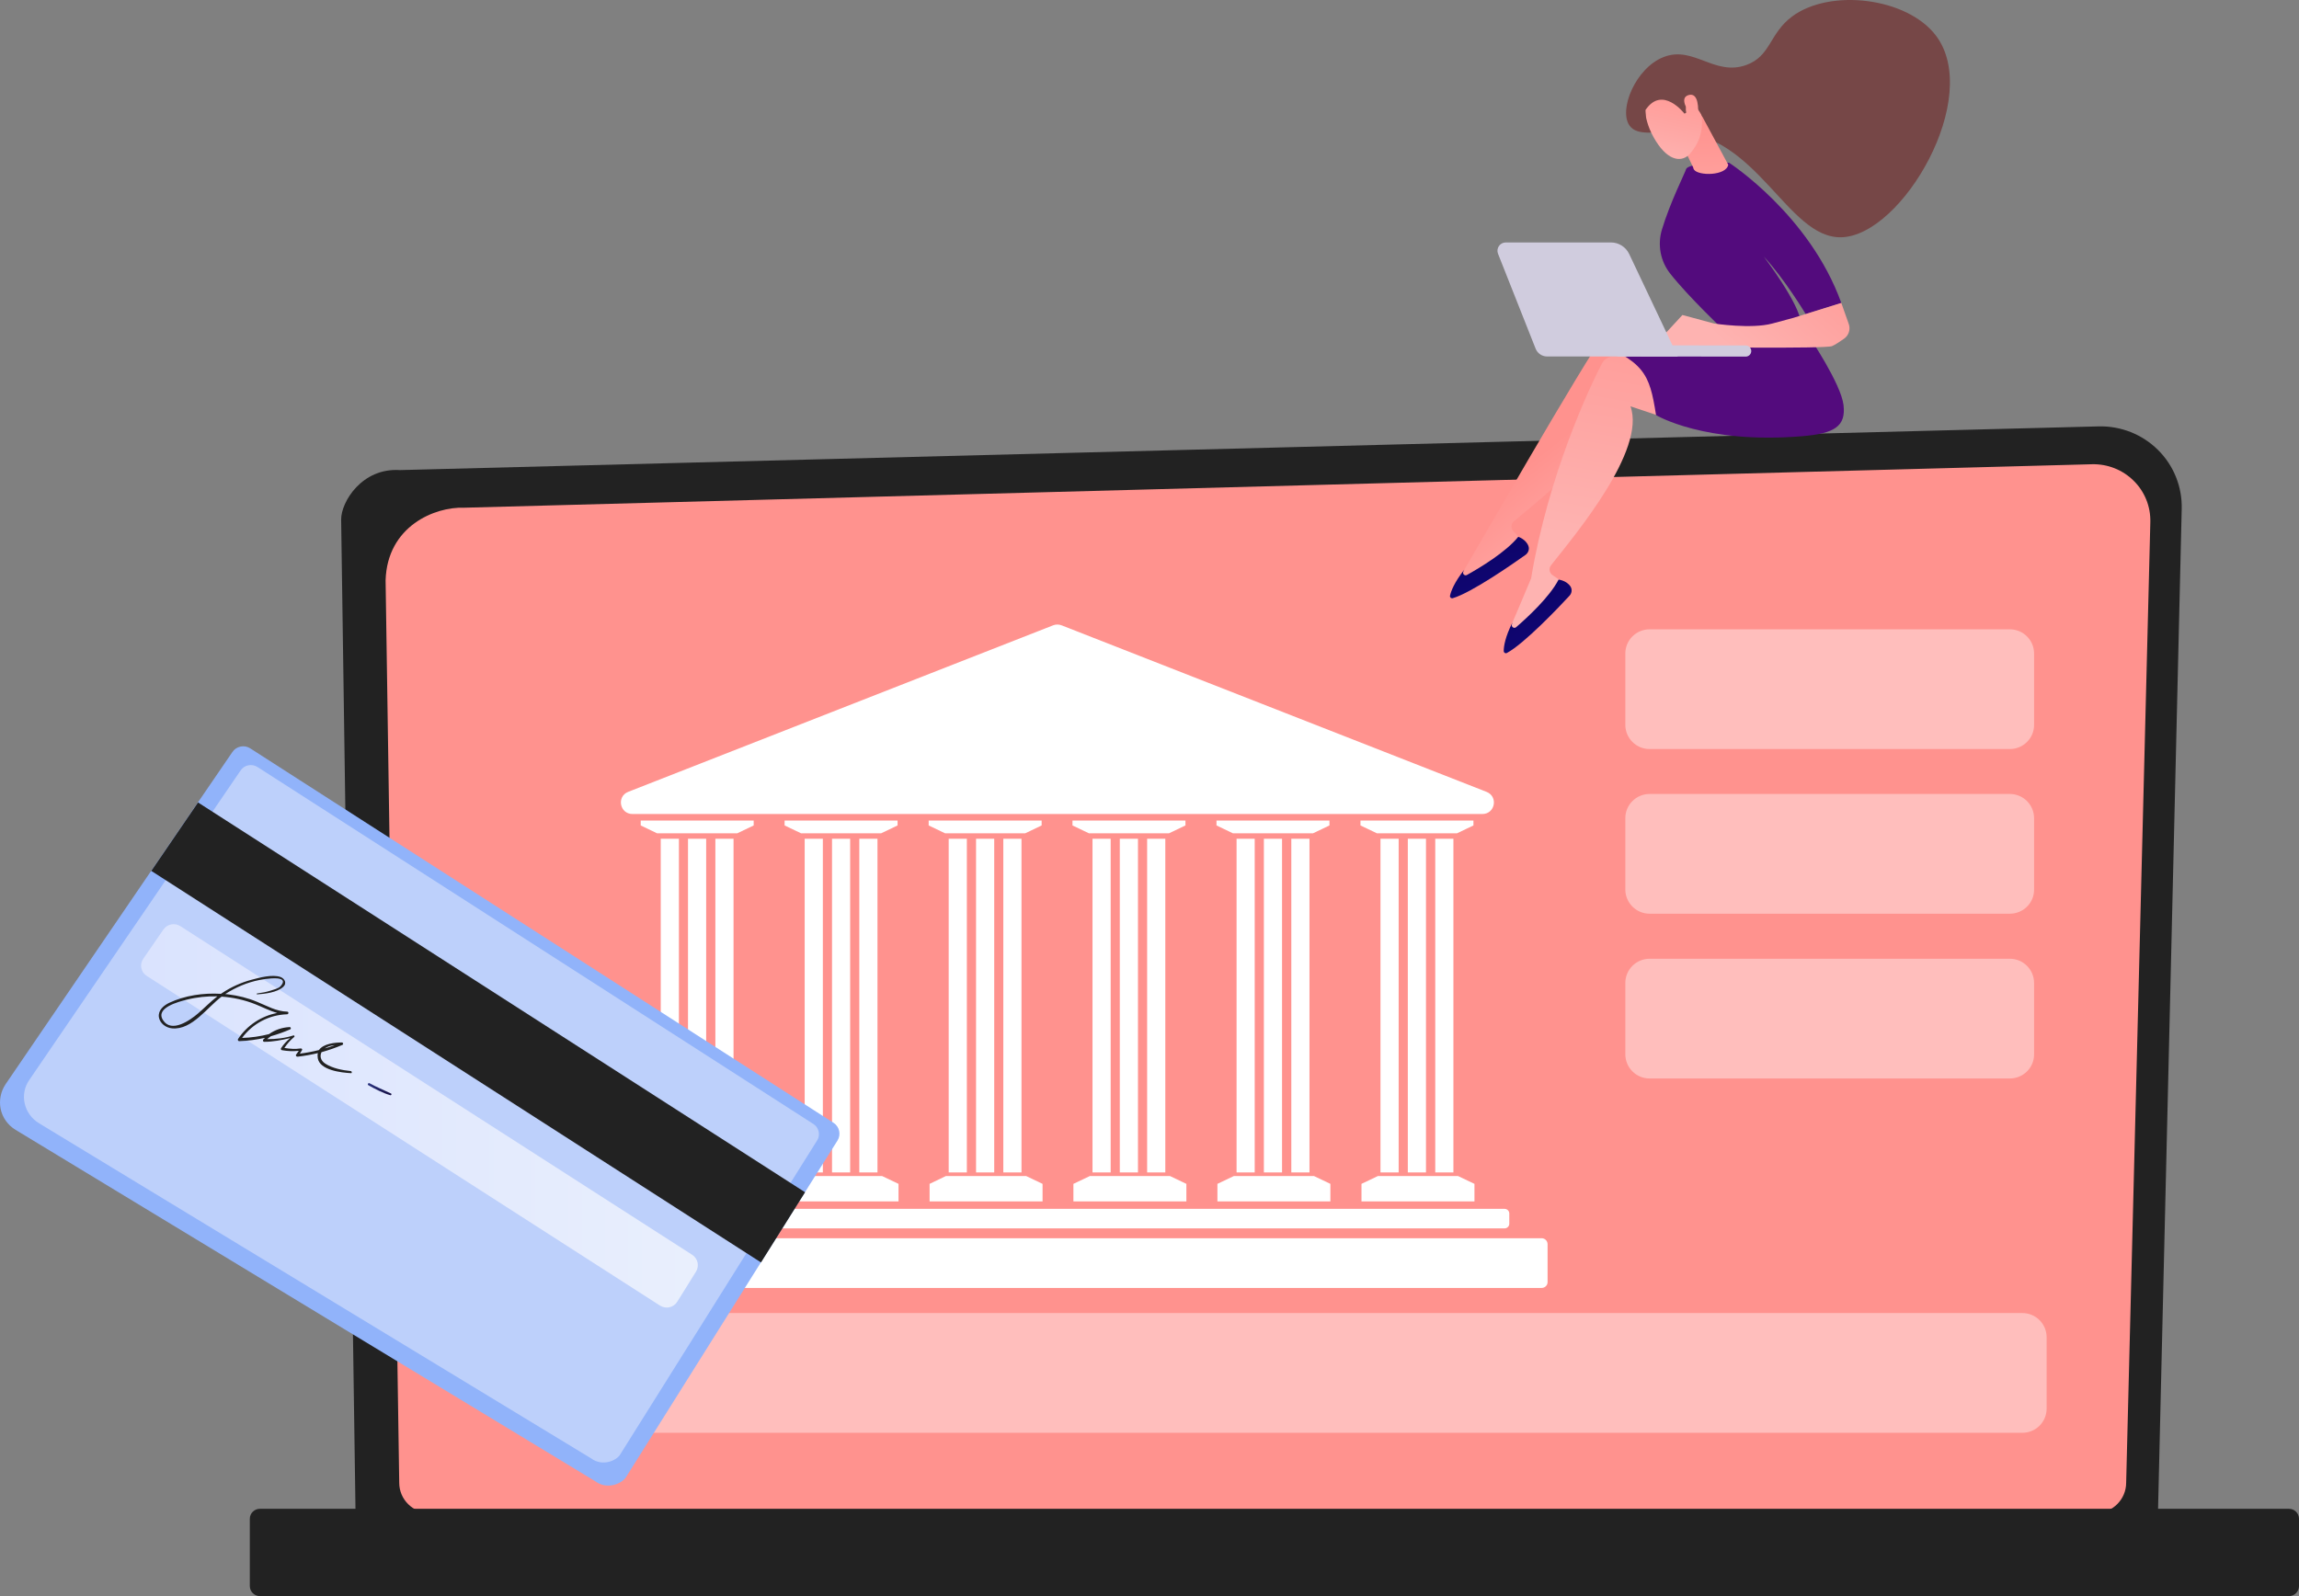<svg width="72" height="50" viewBox="0 0 72 50" fill="none" xmlns="http://www.w3.org/2000/svg">
<rect x="0" y="0" width="72" height="50" fill="#808080" stroke="none"/>
<path d="M67.583 47.411C67.583 47.96 67.131 48.41 66.575 48.41H12.143C11.591 48.41 11.135 47.96 11.135 47.411L10.684 16.271C10.684 15.722 11.336 14.647 12.528 14.726L65.726 13.357C66.42 13.34 67.093 13.607 67.583 14.094C68.076 14.581 68.344 15.251 68.327 15.938L67.583 47.411Z" fill="#222222"/>
<path d="M66.587 46.449C66.587 46.969 66.161 47.398 65.634 47.398H13.456C12.934 47.398 12.503 46.974 12.503 46.449L12.076 18.182C12.126 16.479 13.623 15.871 14.531 15.905L65.517 14.543C66.006 14.531 66.479 14.718 66.822 15.06C67.169 15.401 67.357 15.871 67.344 16.358L66.587 46.449Z" fill="#FF928E"/>
<path d="M71.686 50H8.138C7.966 50 7.824 49.858 7.824 49.688V47.577C7.824 47.406 7.966 47.265 8.138 47.265H71.686C71.858 47.265 72 47.406 72 47.577V49.688C72 49.858 71.858 50 71.686 50Z" fill="#222222"/>
<path d="M46.423 25.5H19.809C19.408 25.5 19.303 24.951 19.675 24.805L32.982 19.589C33.066 19.556 33.162 19.556 33.246 19.589L46.553 24.805C46.929 24.951 46.824 25.5 46.423 25.5Z" fill="white"/>
<path d="M21.262 26.275H20.693V36.728H21.262V26.275Z" fill="white"/>
<path d="M22.116 26.275H21.547V36.728H22.116V26.275Z" fill="white"/>
<path d="M22.973 26.275H22.404V36.728H22.973V26.275Z" fill="white"/>
<path d="M23.604 25.704H20.066V25.858L20.577 26.104H23.09L23.604 25.858V25.704Z" fill="white"/>
<path d="M23.634 37.636H20.092V37.086L20.606 36.841H23.119L23.634 37.086V37.636Z" fill="white"/>
<path d="M25.77 26.275H25.201V36.728H25.77V26.275Z" fill="white"/>
<path d="M26.625 26.275H26.057V36.728H26.625V26.275Z" fill="white"/>
<path d="M27.481 26.275H26.912V36.728H27.481V26.275Z" fill="white"/>
<path d="M28.11 25.704H24.572V25.858L25.087 26.104H27.596L28.11 25.858V25.704Z" fill="white"/>
<path d="M28.14 37.636H24.602V37.086L25.112 36.841H27.625L28.14 37.086V37.636Z" fill="white"/>
<path d="M30.28 26.275H29.711V36.728H30.28V26.275Z" fill="white"/>
<path d="M31.137 26.275H30.568V36.728H31.137V26.275Z" fill="white"/>
<path d="M31.991 26.275H31.422V36.728H31.991V26.275Z" fill="white"/>
<path d="M32.622 25.704H29.084V25.858L29.598 26.104H32.108L32.622 25.858V25.704Z" fill="white"/>
<path d="M32.651 37.636H29.113V37.086L29.623 36.841H32.137L32.651 37.086V37.636Z" fill="white"/>
<path d="M34.784 26.275H34.215V36.728H34.784V26.275Z" fill="white"/>
<path d="M35.639 26.275H35.07V36.728H35.639V26.275Z" fill="white"/>
<path d="M36.495 26.275H35.926V36.728H36.495V26.275Z" fill="white"/>
<path d="M37.126 25.704H33.588V25.858L34.102 26.104H36.611L37.126 25.858V25.704Z" fill="white"/>
<path d="M37.155 37.636H33.617V37.086L34.132 36.841H36.641L37.155 37.086V37.636Z" fill="white"/>
<path d="M39.295 26.275H38.727V36.728H39.295V26.275Z" fill="white"/>
<path d="M40.151 26.275H39.582V36.728H40.151V26.275Z" fill="white"/>
<path d="M41.01 26.275H40.441V36.728H41.01V26.275Z" fill="white"/>
<path d="M41.636 25.704H38.098V25.858L38.612 26.104H41.121L41.636 25.858V25.704Z" fill="white"/>
<path d="M41.665 37.636H38.127V37.086L38.641 36.841H41.151L41.665 37.086V37.636Z" fill="white"/>
<path d="M43.803 26.275H43.234V36.728H43.803V26.275Z" fill="white"/>
<path d="M44.659 26.275H44.09V36.728H44.659V26.275Z" fill="white"/>
<path d="M45.518 26.275H44.949V36.728H45.518V26.275Z" fill="white"/>
<path d="M46.145 25.704H42.607V25.858L43.122 26.104H45.631L46.145 25.858V25.704Z" fill="white"/>
<path d="M46.177 37.636H42.639V37.086L43.153 36.841H45.662L46.177 37.086V37.636Z" fill="white"/>
<path d="M47.121 38.481H19.295C19.215 38.481 19.148 38.414 19.148 38.335V38.015C19.148 37.935 19.215 37.869 19.295 37.869H47.121C47.201 37.869 47.268 37.935 47.268 38.015V38.335C47.268 38.414 47.201 38.481 47.121 38.481Z" fill="white"/>
<path d="M48.283 40.346H17.952C17.847 40.346 17.764 40.263 17.764 40.159V38.976C17.764 38.872 17.847 38.789 17.952 38.789H48.279C48.384 38.789 48.467 38.872 48.467 38.976V40.159C48.471 40.263 48.384 40.346 48.283 40.346Z" fill="white"/>
<path opacity="0.41" d="M62.942 23.465H51.663C51.241 23.465 50.902 23.123 50.902 22.707V20.471C50.902 20.051 51.245 19.714 51.663 19.714H62.942C63.364 19.714 63.703 20.055 63.703 20.471V22.707C63.707 23.123 63.364 23.465 62.942 23.465Z" fill="white"/>
<path opacity="0.41" d="M62.942 28.623H51.663C51.241 28.623 50.902 28.281 50.902 27.865V25.63C50.902 25.209 51.245 24.872 51.663 24.872H62.942C63.364 24.872 63.703 25.213 63.703 25.63V27.865C63.707 28.286 63.364 28.623 62.942 28.623Z" fill="white"/>
<path opacity="0.41" d="M62.942 33.785H51.663C51.241 33.785 50.902 33.444 50.902 33.027V30.792C50.902 30.371 51.245 30.034 51.663 30.034H62.942C63.364 30.034 63.703 30.375 63.703 30.792V33.027C63.707 33.444 63.364 33.785 62.942 33.785Z" fill="white"/>
<path opacity="0.41" d="M63.335 44.884H18.447C18.024 44.884 17.686 44.542 17.686 44.126V41.89C17.686 41.47 18.029 41.133 18.447 41.133H63.335C63.758 41.133 64.096 41.474 64.096 41.89V44.126C64.096 44.546 63.758 44.884 63.335 44.884Z" fill="white"/>
<path d="M0.175 33.964L4.734 27.282L6.197 25.138L6.323 24.955L7.276 23.561C7.397 23.377 7.648 23.323 7.832 23.44L26.107 35.175C26.291 35.296 26.346 35.542 26.229 35.729L25.329 37.157L25.212 37.344L23.832 39.542L19.6 46.282C19.479 46.466 19.027 46.686 18.643 46.403L0.485 35.392C0.246 35.246 0.079 35.013 0.021 34.742C-0.034 34.476 0.021 34.193 0.175 33.964Z" fill="#91B3FA"/>
<path d="M7.536 24.135C7.649 23.964 7.883 23.914 8.063 24.027L25.472 35.209C25.648 35.321 25.702 35.558 25.589 35.729L19.413 45.579C19.3 45.75 18.873 45.954 18.509 45.683L1.217 35.184C0.991 35.046 0.832 34.826 0.774 34.572C0.715 34.318 0.766 34.051 0.912 33.839L7.536 24.135Z" fill="#BDD0FB"/>
<path d="M4.738 27.282L6.202 25.138L25.213 37.349L23.833 39.547L4.738 27.282Z" fill="#222222"/>
<path d="M4.487 30.034L5.118 29.118C5.236 28.948 5.47 28.898 5.65 29.014L21.679 39.309C21.855 39.422 21.909 39.659 21.796 39.838L21.21 40.779C21.098 40.962 20.855 41.016 20.671 40.9L4.6 30.575C4.412 30.459 4.362 30.213 4.487 30.034Z" fill="url(#paint0_linear_5081_35086)"/>
<path d="M10.98 33.552C10.721 33.527 10.407 33.464 10.186 33.319C10.039 33.223 10.01 33.081 10.069 32.961C10.29 32.898 10.512 32.823 10.725 32.732C10.763 32.715 10.746 32.657 10.709 32.657C10.487 32.657 10.127 32.694 9.989 32.894C9.793 32.944 9.592 32.981 9.391 33.007C9.412 32.969 9.437 32.936 9.458 32.898C9.475 32.869 9.45 32.84 9.416 32.844C9.245 32.869 9.078 32.857 8.906 32.828C8.994 32.698 9.094 32.582 9.216 32.482C9.236 32.465 9.216 32.428 9.19 32.436C8.927 32.523 8.647 32.553 8.367 32.553C8.404 32.519 8.442 32.49 8.484 32.461C8.689 32.403 8.889 32.332 9.09 32.245C9.124 32.228 9.107 32.174 9.073 32.174C8.835 32.186 8.613 32.261 8.425 32.395C8.149 32.465 7.865 32.507 7.58 32.515C7.911 32.066 8.425 31.791 8.99 31.774C9.044 31.774 9.048 31.691 8.994 31.691C8.651 31.683 8.358 31.508 8.049 31.383C7.76 31.262 7.455 31.187 7.145 31.15C7.116 31.146 7.083 31.141 7.053 31.141C7.38 30.929 7.743 30.775 8.124 30.7C8.245 30.675 8.367 30.659 8.492 30.65C8.526 30.646 8.563 30.646 8.597 30.646C8.684 30.646 9.011 30.65 8.781 30.9C8.714 30.971 8.546 31.008 8.463 31.037C8.329 31.079 8.191 31.104 8.053 31.121C8.036 31.121 8.036 31.15 8.053 31.15C8.304 31.133 8.68 31.091 8.873 30.912C8.99 30.804 8.919 30.654 8.781 30.604C8.526 30.517 8.128 30.625 7.877 30.692C7.551 30.779 7.237 30.921 6.957 31.108C6.945 31.116 6.932 31.125 6.92 31.133C6.372 31.1 5.791 31.183 5.297 31.416C5.126 31.499 4.95 31.645 4.975 31.858C5.004 32.061 5.201 32.199 5.393 32.215C6.016 32.27 6.493 31.549 6.941 31.221C7.3 31.245 7.66 31.325 7.994 31.458C8.224 31.549 8.446 31.666 8.68 31.733C8.183 31.828 7.739 32.12 7.455 32.548C7.438 32.578 7.459 32.619 7.493 32.615C7.769 32.607 8.036 32.569 8.3 32.511C8.283 32.528 8.262 32.548 8.245 32.565C8.224 32.59 8.237 32.636 8.275 32.636C8.555 32.636 8.818 32.582 9.09 32.519C8.977 32.611 8.881 32.715 8.802 32.836C8.789 32.857 8.797 32.894 8.827 32.898C9.006 32.931 9.178 32.936 9.358 32.919C9.328 32.956 9.303 32.994 9.274 33.036C9.249 33.073 9.287 33.106 9.324 33.102C9.538 33.077 9.747 33.04 9.956 32.99C9.943 33.036 9.943 33.09 9.952 33.148C10.014 33.527 10.688 33.602 10.989 33.618C11.026 33.631 11.03 33.556 10.98 33.552ZM5.105 31.957C4.854 31.566 5.602 31.379 5.849 31.316C6.163 31.237 6.485 31.204 6.807 31.212C6.593 31.379 6.409 31.57 6.205 31.745C5.954 31.962 5.368 32.374 5.105 31.957ZM10.487 32.74C10.382 32.778 10.278 32.815 10.173 32.844C10.186 32.832 10.203 32.823 10.219 32.815C10.299 32.769 10.391 32.748 10.487 32.74Z" fill="#222222"/>
<path d="M12.245 34.255C12.023 34.147 11.793 34.056 11.575 33.935C11.534 33.91 11.496 33.976 11.538 33.997C11.755 34.118 11.985 34.239 12.224 34.309C12.253 34.318 12.278 34.272 12.245 34.255Z" fill="url(#paint1_linear_5081_35086)"/>
<path d="M45.849 17.866C45.857 17.861 49.738 11.096 50.261 10.464C50.349 10.355 50.487 10.301 50.625 10.318L51.708 10.447L52.979 13.186L50.859 11.958C51.068 13.403 48.346 15.547 47.413 16.329C47.317 16.408 47.308 16.55 47.396 16.642L47.768 17.029C47.158 17.645 46.451 18.044 45.652 18.228L45.849 17.866Z" fill="url(#paint2_linear_5081_35086)"/>
<path d="M47.549 16.816C47.549 16.816 47.788 16.891 47.867 17.104C47.905 17.203 47.863 17.32 47.775 17.383C47.382 17.662 46.09 18.565 45.496 18.74C45.446 18.752 45.4 18.711 45.412 18.661C45.441 18.523 45.542 18.248 45.86 17.845L45.83 17.903C45.793 17.978 45.872 18.053 45.943 18.011C46.345 17.786 47.16 17.299 47.549 16.816Z" fill="url(#paint3_linear_5081_35086)"/>
<path d="M47.358 19.522C47.366 19.518 47.947 18.124 47.951 18.119C48.487 14.885 49.787 12.112 50.172 11.384C50.235 11.263 50.36 11.18 50.498 11.167L51.586 11.076L53.388 13.503L51.063 12.728C51.56 14.102 49.331 16.75 48.575 17.707C48.499 17.803 48.52 17.945 48.62 18.015L49.064 18.319C48.591 19.048 47.981 19.576 47.236 19.918L47.358 19.522Z" fill="url(#paint4_linear_5081_35086)"/>
<path d="M48.812 18.157C48.812 18.157 49.059 18.182 49.185 18.373C49.243 18.465 49.227 18.586 49.151 18.665C48.825 19.019 47.742 20.159 47.194 20.455C47.148 20.48 47.094 20.447 47.094 20.392C47.094 20.251 47.136 19.959 47.366 19.502L47.349 19.564C47.328 19.643 47.42 19.701 47.483 19.647C47.83 19.348 48.528 18.706 48.812 18.157Z" fill="url(#paint5_linear_5081_35086)"/>
<path d="M56.673 10.568C56.673 10.568 57.656 12.025 57.735 12.687C57.814 13.349 57.463 13.582 56.434 13.665C53.373 13.919 51.864 13.003 51.864 13.003C51.654 11.675 51.504 11.334 49.756 10.614C49.756 10.614 51.968 10.788 52.416 10.618C52.859 10.443 56.673 10.568 56.673 10.568Z" fill="#530B7D"/>
<path d="M52.411 4.127C51.854 4.123 51.273 4.269 51.035 3.936C50.683 3.449 51.219 2.125 52.109 1.784C53.042 1.426 53.69 2.391 54.685 2.038C55.463 1.759 55.405 1.051 56.128 0.514C57.328 -0.373 59.729 -0.073 60.628 1.113C62.096 3.049 59.578 7.379 57.671 7.433C55.969 7.479 55.028 4.148 52.411 4.127Z" fill="#764747"/>
<path d="M54.012 10.372C54.012 10.372 52.867 9.285 52.306 8.569C52.001 8.182 51.905 7.67 52.047 7.196C52.306 6.334 52.762 5.439 52.804 5.301C52.867 5.089 54.15 5.097 54.15 5.097C54.15 5.097 56.676 6.729 57.667 9.494L56.551 9.839C56.551 9.839 55.89 8.736 55.238 8.037C55.238 8.037 56.367 9.519 56.404 10.126L54.012 10.372Z" fill="#530B7D"/>
<path d="M51.828 10.801L52.69 9.868L53.685 10.135C53.685 10.135 54.843 10.314 55.504 10.135C56.169 9.956 56.169 9.956 56.169 9.956L57.666 9.489L57.9 10.151C57.959 10.318 57.9 10.505 57.754 10.609C57.624 10.701 57.474 10.801 57.377 10.842C57.181 10.93 52.832 10.872 52.832 10.872L51.828 10.801Z" fill="url(#paint6_linear_5081_35086)"/>
<path d="M53.264 3.561L54.125 5.16C54.066 5.51 53.184 5.518 53.05 5.31C53.038 5.289 53.029 5.264 53.025 5.239L52.511 4.173C52.49 4.069 52.774 3.719 52.87 3.67L53.213 3.486C53.343 3.416 52.791 3.407 53.264 3.561Z" fill="url(#paint7_linear_5081_35086)"/>
<path d="M51.523 3.187C51.523 3.187 51.427 3.728 51.853 4.411C52.28 5.097 52.702 5.064 52.92 4.823C53.137 4.577 53.392 4.169 53.275 3.486C53.154 2.799 51.669 2.5 51.523 3.187Z" fill="url(#paint8_linear_5081_35086)"/>
<path d="M52.755 3.561C52.755 3.561 52.065 2.658 51.534 3.445L51.542 3.715C51.542 3.715 51.145 3.932 51.22 3.299C51.296 2.666 51.563 1.988 52.345 2.204C53.123 2.421 53.579 2.666 53.667 3.203C53.755 3.74 53.311 3.653 53.311 3.653C53.311 3.653 53.144 3.282 52.939 3.257C52.734 3.232 52.81 3.528 52.81 3.528L52.755 3.561Z" fill="#764747"/>
<path d="M52.914 3.536C52.914 3.536 52.559 3.074 52.881 2.978C53.207 2.883 53.195 3.432 53.174 3.636L52.914 3.536Z" fill="url(#paint9_linear_5081_35086)"/>
<path d="M54.679 11.171C54.675 11.171 54.675 11.171 54.671 11.171L50.715 11.167C50.618 11.167 50.539 11.088 50.539 10.992C50.539 10.896 50.618 10.813 50.715 10.817L54.671 10.822C54.767 10.822 54.846 10.901 54.846 10.996C54.846 11.088 54.775 11.167 54.679 11.171Z" fill="#D0CCDE"/>
<path d="M47.157 7.595H50.453C50.695 7.595 50.917 7.737 51.021 7.953L52.544 11.167H48.45C48.295 11.167 48.153 11.071 48.094 10.926L46.915 7.949C46.848 7.783 46.973 7.595 47.157 7.595Z" fill="#D0CCDE"/>
<path d="M49.478 9.244C49.549 9.464 49.495 9.681 49.361 9.723C49.223 9.768 49.056 9.623 48.984 9.402C48.913 9.181 48.968 8.965 49.102 8.923C49.24 8.877 49.407 9.023 49.478 9.244Z" fill="#D0CCDE"/>
<defs>
<linearGradient id="paint0_linear_5081_35086" x1="4.419" y1="34.956" x2="21.852" y2="34.956" gradientUnits="userSpaceOnUse">
<stop stop-color="#DAE3FE"/>
<stop offset="1" stop-color="#E9EFFD"/>
</linearGradient>
<linearGradient id="paint1_linear_5081_35086" x1="11.825" y1="33.862" x2="11.953" y2="34.379" gradientUnits="userSpaceOnUse">
<stop stop-color="#2B3582"/>
<stop offset="1" stop-color="#150E42"/>
</linearGradient>
<linearGradient id="paint2_linear_5081_35086" x1="48.45" y1="14.052" x2="51.236" y2="17.519" gradientUnits="userSpaceOnUse">
<stop stop-color="#FF928E"/>
<stop offset="1" stop-color="#FEB3B1"/>
</linearGradient>
<linearGradient id="paint3_linear_5081_35086" x1="45.716" y1="15.673" x2="48.45" y2="22.321" gradientUnits="userSpaceOnUse">
<stop stop-color="#09005D"/>
<stop offset="1" stop-color="#1A0F91"/>
</linearGradient>
<linearGradient id="paint4_linear_5081_35086" x1="51.936" y1="7.634" x2="50.277" y2="17.003" gradientUnits="userSpaceOnUse">
<stop stop-color="#FF928E"/>
<stop offset="1" stop-color="#FEB3B1"/>
</linearGradient>
<linearGradient id="paint5_linear_5081_35086" x1="46.785" y1="17.405" x2="50.808" y2="23.368" gradientUnits="userSpaceOnUse">
<stop stop-color="#09005D"/>
<stop offset="1" stop-color="#1A0F91"/>
</linearGradient>
<linearGradient id="paint6_linear_5081_35086" x1="58.358" y1="6.674" x2="54.447" y2="11.146" gradientUnits="userSpaceOnUse">
<stop stop-color="#FF928E"/>
<stop offset="1" stop-color="#FEB3B1"/>
</linearGradient>
<linearGradient id="paint7_linear_5081_35086" x1="53.294" y1="3.79" x2="53.418" y2="8.244" gradientUnits="userSpaceOnUse">
<stop stop-color="#FF928E"/>
<stop offset="1" stop-color="#FEB3B1"/>
</linearGradient>
<linearGradient id="paint8_linear_5081_35086" x1="52.687" y1="2.237" x2="52.106" y2="5.111" gradientUnits="userSpaceOnUse">
<stop stop-color="#FF928E"/>
<stop offset="1" stop-color="#FEB3B1"/>
</linearGradient>
<linearGradient id="paint9_linear_5081_35086" x1="53.173" y1="2.336" x2="52.593" y2="5.209" gradientUnits="userSpaceOnUse">
<stop stop-color="#FF928E"/>
<stop offset="1" stop-color="#FEB3B1"/>
</linearGradient>
</defs>
</svg>
